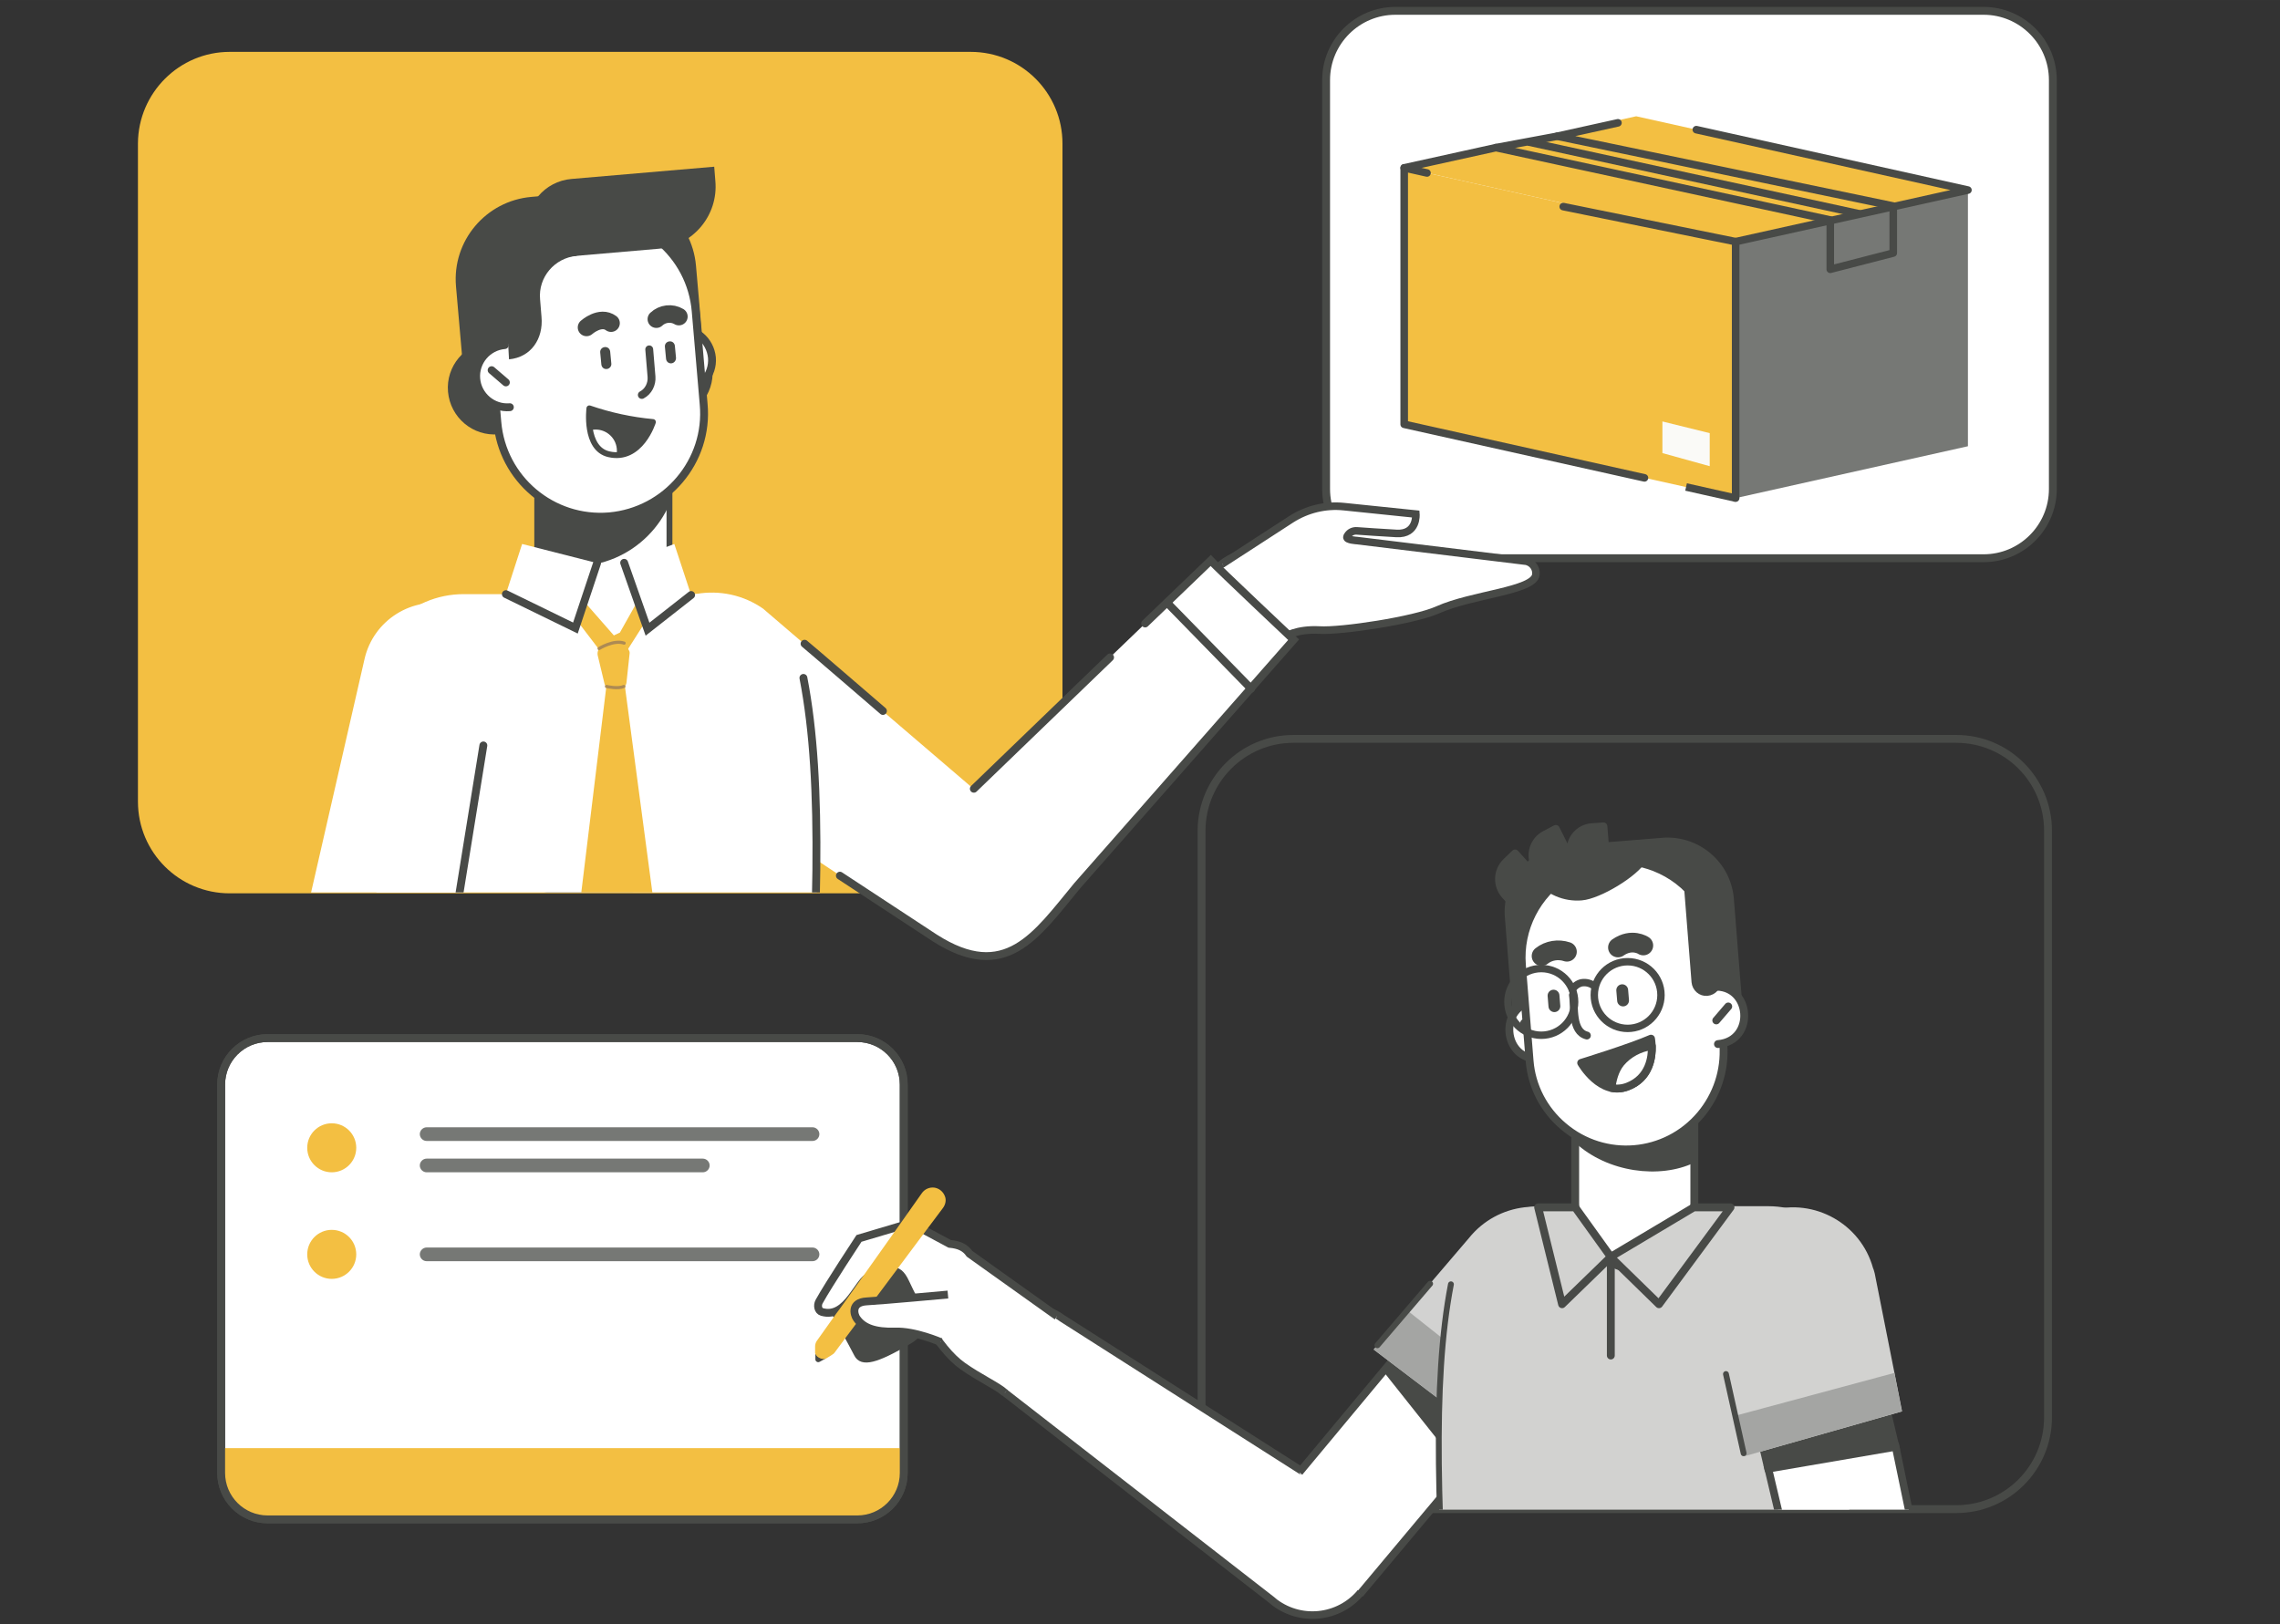 <?xml version="1.0" encoding="utf-8"?>
<svg xmlns="http://www.w3.org/2000/svg" xmlns:xlink="http://www.w3.org/1999/xlink" version="1.1" id="Ebene_1" x="0px" y="0px" viewBox="0 0 800 570" style="enable-background:new 0 0 800 570;" xml:space="preserve" width="65535" height="46694">
<rect x="0" y="0" width="800" height="570" fill="#333333" stroke="none"/>
<style type="text/css">
	.st0{fill:#F3BF42;}
	.st1{fill:#FFFFFF;stroke:#484A47;stroke-width:2.76;stroke-miterlimit:10;}
	.st2{fill:none;stroke:#484A47;stroke-width:2.76;stroke-miterlimit:10;}
	.st3{fill:#767875;}
	.st4{fill:#FAFAF7;}
	.st5{fill:none;stroke:#484A47;stroke-width:2.658;stroke-linecap:round;stroke-linejoin:round;}
	.st6{fill:none;stroke:#484A47;stroke-width:2.658;stroke-miterlimit:10;}
	.st7{clip-path:url(#SVGID_00000098900894776563880910000011575815196677821103_);}
	.st8{fill:#484A47;}
	.st9{fill:#FFFFFF;stroke:#484A47;stroke-width:2.658;stroke-miterlimit:10;}
	.st10{fill:#484A47;stroke:#484A47;stroke-width:2.76;stroke-miterlimit:10;}
	.st11{fill:#D2D2D1;}
	.st12{fill:#A4A5A3;}
	.st13{fill:none;stroke:#484A47;stroke-width:2.053;stroke-linecap:round;stroke-miterlimit:10;}
	.st14{clip-path:url(#SVGID_00000105405032224679447770000001117218567153944964_);}
	.st15{fill:none;stroke:#FFFFFF;stroke-width:1.027;stroke-linecap:round;stroke-miterlimit:10;}
	.st16{fill:#D2D2D0;}
	.st17{fill:#D2D2D0;stroke:#484A47;stroke-width:2.76;stroke-linecap:round;stroke-linejoin:round;}
	.st18{fill:none;stroke:#484A47;stroke-width:2.76;stroke-linecap:round;stroke-linejoin:round;}
	.st19{fill:#FFFFFF;stroke:#484A47;stroke-width:2.76;stroke-linecap:round;stroke-miterlimit:10;}
	.st20{fill:none;stroke:#484A47;stroke-width:2.76;stroke-linecap:round;stroke-miterlimit:10;}
	.st21{fill:#484A47;stroke:#484A47;stroke-width:2.76;stroke-linecap:round;stroke-linejoin:round;}
	.st22{fill:none;stroke:#484A47;stroke-width:6.913;stroke-linecap:round;stroke-miterlimit:10;}
	.st23{fill:none;stroke:#484A47;stroke-width:4.152;stroke-linecap:round;stroke-miterlimit:10;}
	.st24{fill:#FFFFFF;stroke:#484A47;stroke-width:2.76;stroke-linecap:round;stroke-linejoin:round;}
	.st25{fill:none;stroke:#484A47;stroke-width:2.601;stroke-linecap:round;stroke-miterlimit:10;}
	.st26{fill:#FFFFFF;}
	.st27{clip-path:url(#SVGID_00000135650524155186253340000005169484105326495675_);}
	.st28{clip-path:url(#SVGID_00000142171811010705424110000012895716009606645181_);}
	.st29{fill:#FFFFFF;stroke:#484A47;stroke-width:2.053;stroke-miterlimit:10;}
	.st30{clip-path:url(#SVGID_00000088822265235108100900000013699133261063242886_);}
	.st31{clip-path:url(#SVGID_00000001636136021143963170000008195651053321557643_);}
	.st32{fill:#484A47;stroke:#484A47;stroke-width:2.053;stroke-linecap:round;stroke-linejoin:round;}
	.st33{fill:#FFFFFF;stroke:#484A47;stroke-width:1.882;stroke-miterlimit:10;}
	.st34{fill:none;stroke:#484A47;stroke-width:2.053;stroke-linecap:round;stroke-linejoin:round;}
	.st35{fill:none;stroke:#484A47;stroke-width:6.16;stroke-linecap:round;stroke-miterlimit:10;}
	.st36{fill:none;stroke:#FFFFFF;stroke-width:1.095;stroke-linecap:round;stroke-miterlimit:10;}
	.st37{fill:none;stroke:#AD8A53;stroke-width:1.095;stroke-linecap:round;stroke-miterlimit:10;}
</style>
<g id="Layer_2">
	<g id="_1Briefing">
		<path class="st0" d="M80.6,18.2h260c17.8,0,32.2,14.4,32.2,32.2v230.9c0,17.8-14.4,32.2-32.2,32.2h-260    c-17.8,0-32.2-14.4-32.2-32.2V50.3C48.5,32.6,62.9,18.2,80.6,18.2z"/>
		<path class="st1" d="M93.9,364.3h206.9c9,0,16.3,7.3,16.3,16.3v136.3c0,9-7.3,16.3-16.3,16.3H93.9c-9,0-16.3-7.3-16.3-16.3V380.6    C77.6,371.6,84.9,364.3,93.9,364.3z"/>
		<path class="st0" d="M77.6,508.2h239.5l0,0v10.1c0,8.2-6.6,14.8-14.8,14.8l0,0H92.5c-8.2,0-14.8-6.6-14.8-14.8l0,0L77.6,508.2    L77.6,508.2z"/>
		<path class="st2" d="M93.9,364.3h206.9c9,0,16.3,7.3,16.3,16.3v136.3c0,9-7.3,16.3-16.3,16.3H93.9c-9,0-16.3-7.3-16.3-16.3V380.6    C77.6,371.6,84.9,364.3,93.9,364.3z"/>
		<circle class="st0" cx="116.4" cy="402.8" r="8.6"/>
		<circle class="st0" cx="116.4" cy="440.2" r="8.6"/>
		<path class="st3" d="M149.7,395.6h135.4c1.3,0,2.4,1.1,2.4,2.4v0c0,1.3-1.1,2.4-2.4,2.4H149.7c-1.3,0-2.4-1.1-2.4-2.4v0    C147.3,396.7,148.4,395.6,149.7,395.6z"/>
		<path class="st3" d="M149.7,437.8h135.4c1.3,0,2.4,1.1,2.4,2.4v0c0,1.3-1.1,2.4-2.4,2.4H149.7c-1.3,0-2.4-1.1-2.4-2.4v0    C147.3,438.9,148.4,437.8,149.7,437.8z"/>
		<path class="st3" d="M149.7,406.6h96.9c1.3,0,2.4,1.1,2.4,2.4v0c0,1.3-1.1,2.4-2.4,2.4h-96.9c-1.3,0-2.4-1.1-2.4-2.4v0    C147.3,407.7,148.4,406.6,149.7,406.6z"/>
		<path class="st2" d="M453.8,259.3h232.6c17.8,0,32.2,14.4,32.2,32.2v205.9c0,17.8-14.4,32.2-32.2,32.2H453.8    c-17.8,0-32.2-14.4-32.2-32.2V291.4C421.7,273.7,436.1,259.3,453.8,259.3z"/>
		<path class="st1" d="M489.6,3.8h206.4c13.4,0,24.3,10.9,24.3,24.3v143.5c0,13.4-10.9,24.3-24.3,24.3H489.6    c-13.4,0-24.3-10.9-24.3-24.3V28.1C465.3,14.7,476.2,3.8,489.6,3.8z"/>
		<polygon class="st0" points="609,174.8 492.7,148.9 492.7,58.9 609,84.8   "/>
		<polygon class="st3" points="690.5,156.6 609,174.8 609,84.8 690.5,66.7   "/>
		<polygon class="st0" points="609.1,84.8 492.7,58.9 574.1,40.8 690.5,66.7   "/>
		<polygon class="st4" points="599.9,152 599.9,163.6 583.3,159 583.3,147.9   "/>
		<polyline class="st5" points="577,167.7 492.7,148.9 492.7,58.9 500.7,60.7   "/>
		<polyline class="st5" points="609,174.8 609,84.8 548.5,72.5   "/>
		<line class="st6" x1="591.6" y1="170.9" x2="609" y2="174.8"/>
		<line class="st6" x1="652.7" y1="75.1" x2="536.2" y2="49.8"/>
		<polyline class="st5" points="609,84.8 690.5,66.7 595.2,45.5   "/>
		<polyline class="st5" points="567.7,43.1 546.4,47.8 664.3,72.3 664.3,88.8 642.2,94.5 642.2,80.1 642.2,77.2 524.9,51.8     492.7,58.9   "/>
		<line class="st5" x1="524.9" y1="51.8" x2="546.4" y2="47.8"/>
		<g>
			<defs>
				<polygon id="SVGID_1_" points="645.4,151.2 44.3,293.3 301.4,677.4 499.4,579.8 501.7,536.8 503.1,534.6 504.3,529.8       676.8,529.8     "/>
			</defs>
			<clipPath id="SVGID_00000133487985492981817790000005488750006672703655_">
				<use xlink:href="#SVGID_1_" style="overflow:visible;"/>
			</clipPath>
			<g style="clip-path:url(#SVGID_00000133487985492981817790000005488750006672703655_);">
				<g id="Arm_R">
					<circle class="st8" cx="460.7" cy="544.8" r="4.8"/>
					<circle class="st8" cx="361.7" cy="475.7" r="4.8"/>
					<circle class="st8" cx="535.3" cy="455.6" r="4.8"/>
					<path class="st9" d="M447.3,562.4c9.8,7.3,23.6,5.3,30.9-4.5c7.2-9.6,5.3-23.3-4.2-30.7c-0.5-0.3-0.9-0.7-1.4-0.9l-99.8-63.6       l0,0c-7.2-5.5-17.6-4.1-23.1,3.2c-5.5,7.2-4.1,17.6,3.2,23.1l0,0l93.2,72.4C446.4,561.7,446.9,562,447.3,562.4z"/>
					<path class="st9" d="M477.2,559.4l74.7-89.2c8.4-8.8,8.1-22.8-0.8-31.2c-8.8-8.4-22.8-8.1-31.2,0.8c-0.4,0.4-0.8,0.9-1.1,1.3       l-62.9,75.6"/>
					<path class="st8" d="M558.5,463.9l-45.3,52.4l-27.8-35l36.2-47.6c7.8-10.7,22.7-13,33.4-5.2c10.7,7.8,13,22.7,5.2,33.4       c-0.2,0.2-0.4,0.5-0.5,0.7C559.3,463,558.9,463.5,558.5,463.9z"/>
					<path class="st10" d="M291.5,457.6c0,0,8,14.5,9.5,17.5c1.5,3,5.9,2.3,17.9-4.8c11.9-7.1-4.7-19.2-4.7-19.2L291.5,457.6z"/>
					<path class="st10" d="M293.5,451.8c0,0,8,14.5,9.5,17.5c1.5,3,5.9,2.3,17.9-4.8c11.9-7.1-4.7-19.2-4.7-19.2L293.5,451.8z"/>
					<path class="st1" d="M370.9,461.9l-30.7-21.9c-1.6-2.3-3.8-3.2-7-3.5l-11-5.9c-1.8-1-4-1.1-6-0.4l-14.8,4.4       c0,0-10.7,16.2-14,22.2c-0.7,1.3-0.4,3.2,1,3.6c8.9,2.6,12.9-11.6,16.8-12.4c6.8-1.4,9.5-4.4,12.5,2.1c3.3,7,11.1,23,20.1,29.3       c5.6,4,12.5,7.2,14.8,9.4"/>
					<path class="st8" d="M289.6,476.8l-2,1.1c-0.5,0.3-1.1,0.1-1.4-0.4c-0.1-0.2-0.1-0.3-0.1-0.5v-2.3c0.5,1.3,1.8,2.2,3.3,2       L289.6,476.8z"/>
					<path class="st0" d="M330.8,424l-6,8l-10.3,13.8l-0.3,0.4l-4.7,6.3l-3,4l-5.2,6.9l-0.8,1l-3,4l-4.6,6.2       c-0.2,0.3-0.5,0.6-0.9,0.8l-0.6,0.4l-1.8,1.1h-0.3c-1.4,0.1-2.8-0.7-3.3-2v-2.2v-0.2c0-0.6,0.2-1.3,0.5-1.8l6.9-9.7l0.9-1.2       l2.1-2.9l0.5-0.7l4.7-6.6l13.4-18.9l8.4-11.9c1-1.5,2.8-2.3,4.6-2c1.6,0.3,2.9,1.4,3.5,2.9C332.1,421,331.8,422.7,330.8,424z"/>
					<path class="st1" d="M332.6,454.3c0,0-22.9,2.1-28.5,2.4c-5.6,0.3-4.5,4.6-3.5,6c2.3,3.3,6.4,4.8,13.4,4.6       c7-0.3,16.1,3.7,16.1,3.7"/>
					<path class="st11" d="M560.6,471.6l-32.9,36.7L482,473.6l33.4-39.1c10.1-12.6,28.4-14.7,41.1-4.7c12.3,9.8,14.7,27.5,5.4,40.2       C561.5,470.5,561,471.1,560.6,471.6z"/>
					<polygon class="st12" points="539,495.7 527.7,508.3 482,473.6 493.8,459.9      "/>
					<line class="st13" x1="501.8" y1="450.5" x2="483.3" y2="472.1"/>
				</g>
				<path class="st12" d="M530.2,1047.4c0,0-9.9,6.3-35.8,11.6c-25.8,5.4-25.3,30.5-25.3,30.5l79.5-0.4l4.2-9l5.2-0.4l3,9.4l15-0.1      c0,0,1.1-7.3-0.1-29.7C574.7,1042.8,557.8,1019.3,530.2,1047.4z"/>
				<g>
					<defs>
						<path id="SVGID_00000003103654869235064440000000096735426873811344_" d="M585.5,637.4L555.3,829        c-2.7,16.8-18.5,28.3-35.4,25.6c-16-2.6-27.3-17-25.9-33.2l15.8-193.3c1.8-21,20.2-36.6,41.2-34.8c21,1.8,36.6,20.2,34.8,41.2        l0,0C585.8,635.5,585.7,636.5,585.5,637.4z"/>
					</defs>
					<clipPath id="SVGID_00000024721835879698314400000016059642799789253308_">
						<use xlink:href="#SVGID_00000003103654869235064440000000096735426873811344_" style="overflow:visible;"/>
					</clipPath>
					<g style="clip-path:url(#SVGID_00000024721835879698314400000016059642799789253308_);">
						<path class="st8" d="M585.5,637.4L555.3,829c-2.7,16.8-18.5,28.3-35.4,25.6c-16-2.6-27.3-17-25.9-33.2l15.8-193.3        c1.8-21,20.2-36.6,41.2-34.8c21,1.8,36.6,20.2,34.8,41.2l0,0C585.8,635.5,585.7,636.5,585.5,637.4z"/>
						<polyline points="612.9,660 569.5,739.4 545.9,660       "/>
					</g>
				</g>
				<path class="st8" d="M524.3,1045.2l-30.2-216.5c-2.5-16.9,9.1-32.6,25.9-35.1c16.9-2.5,32.6,9.1,35.1,25.9l0,0      c0.1,0.7,0.2,1.4,0.2,2l16.7,218.1C573.3,1052.8,526.2,1057.6,524.3,1045.2z"/>
				<path class="st12" d="M625.9,1048.7c0,0-10,6.2-35.8,11.5s-25.5,30.4-25.5,30.4H644l4.2-9l5.2-0.4l3,9.4h15c0,0,1.1-7.3,0-29.7      C670.5,1044.3,653.7,1020.7,625.9,1048.7z"/>
				<path class="st8" d="M648.6,630.6l3.7,193.9c0.1,17.1-13.6,31-30.6,31.1c-15.9,0.1-29.2-11.8-31-27.5l-18.2-193      c-2-21,13.3-39.6,34.3-41.6s39.6,13.3,41.6,34.3l0,0C648.5,628.7,648.6,629.7,648.6,630.6z"/>
				<path class="st8" d="M620.1,1046.4l-29.3-216.6c-2.6-16.9,9-32.6,25.9-35.2c16.9-2.6,32.6,9,35.2,25.9c0,0.1,0,0.2,0,0.3      c0.1,0.7,0.2,1.4,0.2,2l15.9,218.1C669,1054.3,622,1058.9,620.1,1046.4z"/>
				<g id="Torso">
					<path class="st8" d="M509.1,587.8h140.5l0,0v35.5c0,20.3-16.5,36.8-36.8,36.8h-67c-20.3,0-36.8-16.5-36.8-36.8V587.8       L509.1,587.8z"/>
					
						<ellipse transform="matrix(0.707 -0.707 0.707 0.707 -247.297 582.406)" class="st8" cx="579.4" cy="589.7" rx="70.3" ry="70.3"/>
					<line class="st15" x1="599.1" y1="614.5" x2="622.9" y2="634"/>
					<line class="st15" x1="528.2" y1="614.7" x2="513.2" y2="633.1"/>
					<rect x="509.1" y="572" width="140.5" height="35.5"/>
					<path class="st16" d="M649.6,601.5H509.1c0,0-10.3-117.7,0-150.8l1.5-5c4.2-13.3,16.5-22.4,30.5-22.4h7.6l21.9-5.1l29.7,5.1       h20.2c17.6,0,31.9,14.3,31.9,32c0,1,0,2-0.1,3l-3.4,66.9c-0.1,1.8-0.1,3.6,0,5.3L649.6,601.5z"/>
					<path class="st13" d="M509.1,601.5c-4.6-67.8-6.7-116.2,0-150.8"/>
				</g>
				<g id="Body">
					<path class="st1" d="M552.7,370.9v51c0,11.9,9.4,23.3,20.9,23.3s20.9-11.5,20.9-23.3v-51c0.3-11.5-8.9-21.1-20.4-21.4       c-11.5-0.3-21.1,8.9-21.4,20.4C552.6,370.2,552.6,370.5,552.7,370.9z"/>
					<path class="st8" d="M552.7,377.8V401c11.4,10.5,29.7,12.8,41.8,7v-31.4L552.7,377.8z"/>
					<polygon class="st17" points="552.7,423.7 565.2,441.1 548.1,457.7 539.7,423.7      "/>
					<polygon class="st17" points="594.3,423.7 565.1,441.1 582.1,457.7 607.2,423.7      "/>
					<line class="st18" x1="565.2" y1="442.5" x2="565.2" y2="475.7"/>
					<path class="st10" d="M610,353.4l-77.6,6.2l0,0l-3-37.8c-1-12.1,8-22.7,20.1-23.7c0,0,0,0,0,0l33.8-2.7       c12.1-1,22.7,8,23.7,20.1c0,0,0,0,0,0L610,353.4L610,353.4L610,353.4z"/>
					<path class="st19" d="M538.8,351.4c-13.3,1.1-11.7,21.1,1.6,20.1"/>
					<line class="st20" x1="539.8" y1="363.2" x2="534.8" y2="359"/>
					<path class="st1" d="M534,338.6l2.7,33.7c0.7,8.9,5,17.2,11.9,23c14.4,12.2,35.9,10.4,48.1-4.1c5.7-6.8,8.6-15.5,8-24.4       l-2.7-33.7c-1.1-12.9-9.4-24-21.4-28.7c-4.9-1.9-10.1-2.7-15.3-2.3c-5.4,0.4-10.6,2.1-15.2,5C539.2,313.8,533,326,534,338.6z"/>
					<path class="st19" d="M601.2,346.3c13.3-1,14.9,19,1.6,20.1"/>
					<line class="st20" x1="602.2" y1="358.1" x2="606.4" y2="353.2"/>
					<path class="st20" d="M551.9,349.2c0.7,4.1-0.6,12.8,4.9,14.2"/>
					<path class="st21" d="M579.3,364.5c-7.3,3.2-24.5,8.5-24.5,8.5s6.8,12,16.3,8.3C581.9,377.2,579.3,364.5,579.3,364.5z"/>
					<path class="st22" d="M540.9,335.5c2.5-2,5.9-2.5,8.9-1.5"/>
					<path class="st22" d="M576.6,331.8c0,0-4-2.7-8.9,0.7"/>
					<line class="st23" x1="569.2" y1="347.5" x2="569.5" y2="351.1"/>
					<line class="st23" x1="545.1" y1="349.4" x2="545.4" y2="353.1"/>
					<path class="st24" d="M579.6,367.1c0.1,3.9-0.8,11.2-8.5,14.2c-1.8,0.7-3.8,0.9-5.7,0.5c0.4-2.7,1.1-6.1,3.3-8.8       C571.4,369.8,575.3,367.7,579.6,367.1z"/>
					<path class="st10" d="M539.6,308.1c3.7,4.5,9.4,7,15.3,6.5c6.1-0.5,18.8-8.2,21.6-13.2c-4.6-1.9-17,1.4-22.2,1.8       C549,303.6,544,305.2,539.6,308.1z"/>
					<path class="st21" d="M563.7,303.4l-12.2,1l0,0l-0.4-5.4c-0.4-4.5,3-8.4,7.4-8.7l4.1-0.3l0,0L563.7,303.4L563.7,303.4z"/>
					<path class="st21" d="M541,308.6l10.9-5.7l-6-12l-3.8,2c-4,2.1-5.5,7-3.5,11L541,308.6z"/>
					<path class="st21" d="M531.5,317.9l9-8.5l-8.9-9.9l-3.1,3c-3.2,3.1-3.4,8.2-0.4,11.6L531.5,317.9z"/>
					<path class="st10" d="M592.3,311.6l3.8-0.3c2.1-0.2,3.9,1.4,4.1,3.5l0,0l2.3,29.2c0.2,2.1-1.4,3.9-3.5,4.1l0,0l0,0       c-2.1,0.2-3.9-1.4-4.1-3.5l0,0L592.3,311.6L592.3,311.6z"/>
					<circle class="st25" cx="571.1" cy="349.2" r="11.7"/>
					<circle class="st25" cx="540.8" cy="351.6" r="11.7"/>
					<path class="st25" d="M551.7,347.2c0.7-1.1,1.9-2,3.2-2.3c1.7-0.3,3.4,0.2,4.7,1.3"/>
				</g>
				<g id="Arm_L">
					<path class="st8" d="M651.6,445.1l15.1,63.6l-47.4,7.9l-14.1-60.1C597,425,644.3,413.4,651.6,445.1z"/>
					<path class="st16" d="M657.8,446.9l9.6,48.4L612.2,511L601,460.8c-4.4-15.5,4.7-31.7,20.2-36c15.5-4.4,31.7,4.7,36,20.2       C657.5,445.6,657.6,446.3,657.8,446.9z"/>
					<polygon class="st12" points="664.7,481.8 667.3,495.3 612.2,511 609,496.8      "/>
					<line class="st13" x1="605.6" y1="482.2" x2="611.8" y2="510"/>
					<polygon class="st26" points="620.5,515.4 665.2,507.8 679.7,577.9 636.5,582.9      "/>
					<path class="st8" d="M664.1,509.3l14,67.5l-40.6,4.7l-15.4-65L664.1,509.3 M666.2,506.2l-47.4,8.1l16.6,70l45.8-5.3       L666.2,506.2L666.2,506.2z"/>
				</g>
			</g>
		</g>
		<g>
			<defs>
				<polygon id="SVGID_00000031174805636783589630000017345596664801443207_" points="132.5,-65.3 733.6,76.8 481.3,514.6       299,313.2 45.5,313.2     "/>
			</defs>
			<clipPath id="SVGID_00000006696750771400517020000015456497573725184897_">
				<use xlink:href="#SVGID_00000031174805636783589630000017345596664801443207_" style="overflow:visible;"/>
			</clipPath>
			<g style="clip-path:url(#SVGID_00000006696750771400517020000015456497573725184897_);">
				<g id="Arm_R-2">
					<circle class="st8" cx="344.8" cy="309.5" r="4.9"/>
					<circle class="st8" cx="440.5" cy="210.4" r="4.9"/>
					<circle class="st8" cx="249.8" cy="239.4" r="4.9"/>
					<path class="st9" d="M361,325c-8.2,9.2-22.4,10-31.6,1.7c-9.2-8.2-10-22.4-1.7-31.6c0.3-0.4,0.7-0.7,1-1.1       c0.4-0.4,0.8-0.8,1.2-1.1l97.4-93.7l0,0c6.5-6.6,17.1-6.7,23.6-0.2c6.4,6.3,6.7,16.7,0.5,23.3l0,0l-89.3,101.4       C361.7,324.1,361.4,324.6,361,325z"/>
					<path class="st9" d="M449.3,224.6c1.3-1.5,6-3.9,13.6-3.5c7.6,0.5,33.4-3.4,41.6-7.1c12-5.4,33.6-6.6,34.4-12.3       c0.3-2.3-1.3-4.4-3.6-4.8c-0.1,0-0.1,0-0.2,0l-59-7.2c0,0-3.7-0.2-3.5-1.2c0-0.2,0.1-0.4,0.2-0.5c0.7-1.2,2-1.8,3.3-1.7       c2.7,0.2,8.5,0.6,13.9,0.9c7.4,0.4,6.8-6.8,6.8-6.8l-25.2-2.6c-6.5-0.7-13,0.9-18.5,4.4c0,0-24,15.6-24.2,15.7"/>
					<path class="st26" d="M453.9,224.6L364.7,326c-0.3,0.4-0.8,0.9-1.2,1.4c-9.6,10.5-26,11.2-36.5,1.6c-10.5-9.6-11.2-26-1.6-36.5       c0.2-0.3,0.5-0.5,0.7-0.8c0.5-0.5,0.9-0.9,1.4-1.4l97.2-93.5"/>
					<path class="st9" d="M332,327.8l-95-70.1c-10.1-7.1-12.6-21.1-5.5-31.2c7.1-10.1,21.1-12.6,31.2-5.5l0,0l83.4,62"/>
					<path class="st26" d="M332.5,332.4l-100.9-67.2c-14.2-10-17.6-29.7-7.6-43.9c10-14.2,29.7-17.6,43.9-7.6l0.1,0.1l0.1,0.1       l84.2,72.1"/>
					<line class="st20" x1="410" y1="212" x2="439" y2="241.7"/>
					<line class="st20" x1="389.5" y1="230.7" x2="341.7" y2="276.8"/>
					<path class="st20" d="M401.8,218.8l23-22.1c2.6,2.8,29.1,27.8,29.1,27.8L378,310.8c-14.5,17.5-25.1,34.3-50.1,18.3l-33.2-21.8"/>
					<path class="st20" d="M282.3,225.9c0.7,0.5,27.5,23.6,27.5,23.6"/>
				</g>
				<path class="st12" d="M259.3,876.4c0,0,10.7,6.7,38.3,12.4s27.1,32.6,27.1,32.6l-85-0.4l-4.4-9.7l-5.5-0.4l-3.3,10l-16-0.1      c0,0-1.3-7.8,0.1-31.7C211.7,871.6,229.7,846.4,259.3,876.4z"/>
				<g>
					<defs>
						<path id="SVGID_00000016796713254097284560000006633517615485388451_" d="M200.1,437.7l32.3,205c3.3,18,20.5,29.9,38.5,26.6        c16.5-3,28.2-17.9,27.1-34.7L281,427.8c-1.9-22.5-21.6-39.1-44.1-37.2c-22.5,1.9-39.1,21.6-37.2,44.1        C199.8,435.6,199.9,436.7,200.1,437.7z"/>
					</defs>
					<clipPath id="SVGID_00000041259350152149255040000008593114356562264253_">
						<use xlink:href="#SVGID_00000016796713254097284560000006633517615485388451_" style="overflow:visible;"/>
					</clipPath>
					<g style="clip-path:url(#SVGID_00000041259350152149255040000008593114356562264253_);">
						<path class="st8" d="M200.1,437.7l32.3,205c3.3,18,20.5,29.9,38.5,26.6c16.5-3,28.2-17.9,27.1-34.7L281,427.8        c-1.9-22.5-21.6-39.1-44.1-37.2c-22.5,1.9-39.1,21.6-37.2,44.1C199.8,435.6,199.9,436.7,200.1,437.7z"/>
						<polyline points="170.8,461.9 217.3,546.8 242.5,461.9       "/>
					</g>
				</g>
				<path class="st8" d="M265.6,874.1l32.4-231.7c1.9-18.2-11.2-34.5-29.4-36.4c-17.1-1.8-32.7,9.7-36,26.6      c-0.1,0.7-0.2,1.5-0.3,2.2l-18,233.4C213.2,882.3,263.5,887.4,265.6,874.1z"/>
				<path class="st12" d="M156.8,877.8c0,0,10.7,6.7,38.4,12.3s27.3,32.5,27.3,32.5h-85l-4.5-9.6l-5.5-0.4l-3.2,10h-16      c0,0-1.3-7.8,0-31.7C109.1,873.1,127.1,847.9,156.8,877.8z"/>
				<path class="st8" d="M132.6,430.5L128.7,638c0,18.3,14.7,33.1,33,33.1c16.8,0,31-12.6,32.9-29.3L214,435.2      c1.9-22.5-14.7-42.2-37.2-44.2c-22.1-1.9-41.7,14.2-44.1,36.3C132.7,428.3,132.6,429.4,132.6,430.5z"/>
				<path class="st8" d="M163,875.4l31.4-231.8c3.5-17.9-8.3-35.3-26.2-38.7s-35.3,8.3-38.7,26.2c-0.2,1-0.3,2-0.4,3      c-0.1,0.7-0.2,1.5-0.3,2.2l-17,233.4C110.7,883.9,161.1,888.7,163,875.4z"/>
				<g id="Kopf">
					<path class="st8" d="M247.5,131l-84.2,7.3l0,0l-3.3-37.8c-1.4-16,10.5-30,26.4-31.4l26.4-2.3c16-1.4,30,10.5,31.4,26.4       L247.5,131L247.5,131L247.5,131z"/>
					<path class="st8" d="M235.1,147.2l-60.2,5.2c-9,0.8-16.9-5.9-17.7-14.9l0,0c-0.8-9,5.9-16.9,14.9-17.7l60.2-5.2       c9-0.8,16.9,5.9,17.7,14.9l0,0C250.7,138.5,244,146.4,235.1,147.2z"/>
					<path class="st29" d="M211.7,235.7L211.7,235.7c-12.8,0-23.2-10.4-23.2-23.2v-55.2c0-12.8,10.4-23.2,23.2-23.2l0,0       c12.8,0,23.2,10.4,23.2,23.2v55.2C235,225.3,224.6,235.7,211.7,235.7z"/>
					<g>
						<defs>
							<path id="SVGID_00000065771940751182052870000008176846483814956163_" d="M211.7,247.3L211.7,247.3         c-12.8,0-23.2-10.4-23.2-23.2v-55.2c0-12.8,10.4-23.2,23.2-23.2l0,0c12.8,0,23.2,10.4,23.2,23.2V224         C235,236.9,224.6,247.3,211.7,247.3z"/>
						</defs>
						<clipPath id="SVGID_00000014607852935900436650000016671531692098931333_">
							<use xlink:href="#SVGID_00000065771940751182052870000008176846483814956163_" style="overflow:visible;"/>
						</clipPath>
						<g style="clip-path:url(#SVGID_00000014607852935900436650000016671531692098931333_);">
							<path class="st8" d="M201.6,198.7L201.6,198.7c-20.1,0-36.4-16.3-36.4-36.4v-32.8c0-20.1,16.3-36.4,36.4-36.4l0,0         c20.1,0,36.4,16.3,36.4,36.4v32.8C237.9,182.4,221.7,198.7,201.6,198.7z"/>
						</g>
					</g>
					<path class="st1" d="M237.9,115.5l1.9,21.8c6-0.5,10.5-5.8,10-11.8c0,0,0,0,0,0l0,0C249.2,119.4,243.9,114.9,237.9,115.5       C237.9,115.5,237.9,115.5,237.9,115.5z"/>
					<path class="st1" d="M213.8,181.2L213.8,181.2c-20,1.7-37.6-13.1-39.3-33.1l-2.8-32.7c-1.7-20,13.1-37.6,33.1-39.3l0,0       c20-1.7,37.6,13.1,39.3,33.1l2.8,32.7C248.7,161.8,233.8,179.4,213.8,181.2z"/>
					<path class="st24" d="M177.1,121.1c-6,0.5-10.5,5.8-10,11.8c0,0,0,0,0,0l0,0c0.5,6,5.8,10.5,11.8,10c0,0,0,0,0,0"/>
					<line class="st18" x1="177.5" y1="134.2" x2="172.5" y2="129.9"/>
					<path class="st20" d="M227.8,122.6l0.8,9.6c0.2,2.6-1.1,5.2-3.4,6.4l0,0"/>
					<g>
						<defs>
							<path id="SVGID_00000173840319024458104680000018321934791509736892_" d="M229,148.4c-7.6-0.7-15-2.3-22.3-4.8         c0,0-1.6,13.8,7,15.9C224.8,162,229,148.4,229,148.4z"/>
						</defs>
						<clipPath id="SVGID_00000157990832189123108410000001791061621850087866_">
							<use xlink:href="#SVGID_00000173840319024458104680000018321934791509736892_" style="overflow:visible;"/>
						</clipPath>
						<g style="clip-path:url(#SVGID_00000157990832189123108410000001791061621850087866_);">
							<path class="st32" d="M228.7,148.9c-7.6-0.7-15-2.3-22.3-4.8c0,0-1.3,13.3,7.2,15.3C224.8,162,228.7,148.9,228.7,148.9z"/>
							<circle class="st33" cx="209" cy="158.2" r="8.4"/>
						</g>
					</g>
					<path class="st34" d="M229.1,148.1c-7.6-0.7-15-2.3-22.3-4.8c0,0-1.8,14.1,6.8,16.1C224.8,162,229.1,148.1,229.1,148.1z"/>
					<path class="st8" d="M235.6,127.5L235.6,127.5c-1,0.1-1.8-0.6-1.9-1.6l-0.4-4.2c-0.1-1,0.6-1.8,1.6-1.9l0,0       c1-0.1,1.8,0.6,1.9,1.6l0.4,4.2C237.2,126.6,236.5,127.4,235.6,127.5z"/>
					<path class="st8" d="M212.9,129.5L212.9,129.5c-1,0.1-1.8-0.6-1.9-1.6l-0.4-4.2c-0.1-1,0.6-1.8,1.6-1.9h0       c1-0.1,1.8,0.6,1.9,1.6l0.4,4.2C214.6,128.5,213.9,129.4,212.9,129.5z"/>
					<path class="st35" d="M238.2,111.1c-2.5-1.5-5.8-1.1-7.9,0.9"/>
					<path class="st35" d="M205.8,114.9c0,0,4.8-4.3,8.6-1.5"/>
					<path class="st8" d="M231,87.3l-45.2,3.9l0,0l-0.9-9.9c-0.8-9.4,6.2-17.7,15.6-18.5l50.1-4.3l0,0l0.4,5       C252.1,75.6,243.1,86.3,231,87.3C231,87.3,231,87.3,231,87.3z"/>
					<path class="st8" d="M202.3,89.8L202.3,89.8c-7.7,0.7-13.5,7.5-12.8,15.2c0,0,0,0,0,0l0.5,6.2c0.7,7.7-3.7,14.2-11.4,14.9l0,0       l-0.3-5.4l-9.3,1l7.6-32.5l15.5-15l19.5-1.7"/>
				</g>
				<g id="Torso-2">
					<path class="st8" d="M242.5,461.9h-71.7c-21.7,0-39.3-17.6-39.3-39.3l0,0v-38l0,0h150.4l0,0v38       C281.9,444.3,264.3,461.9,242.5,461.9L242.5,461.9z"/>
					<circle class="st8" cx="206.7" cy="386.7" r="75.2"/>
					<line class="st36" x1="185.5" y1="413.2" x2="160.1" y2="434"/>
					<line class="st36" x1="261.4" y1="413.4" x2="277.5" y2="433.1"/>
					<rect x="131.5" y="367.7" width="150.4" height="38"/>
					<path class="st26" d="M131.5,399.3h150.4c0,0,11-125.9,0-161.4l-1.6-5.3c-4.4-14.3-17.7-24-32.6-24.1h-85       c-18.9,0-34.2,15.4-34.2,34.3c0,1,0,2.1,0.1,3.1l3.7,71.6c0.2,1.9,0.2,3.8,0,5.7L131.5,399.3z"/>
					<path class="st20" d="M281.9,399.3c4.9-72.5,7.2-124.3,0-161.4"/>
					<polygon class="st0" points="202.7,218.1 211.7,229.9 219,229.9 228.1,215.6 224.7,209.2 217.5,222 215.4,223 202.7,208.5             "/>
					<polyline class="st26" points="209.5,197.6 201.9,220.4 177.5,208.5 183.2,190.9      "/>
					<polyline class="st20" points="209.5,197.6 201.9,220.4 177.5,208.5      "/>
					<polygon class="st26" points="219,197.5 227.2,220.8 242.5,208.8 236.6,190.9      "/>
					<polyline class="st20" points="219,197.5 227.2,220.8 242.5,208.8      "/>
				</g>
				<g id="Arm_L-2">
					
						<ellipse transform="matrix(3.530177e-02 -0.999 0.999 3.530177e-02 -267.858 482.811)" class="st8" cx="116.2" cy="380.1" rx="5.2" ry="5.2"/>
					<circle class="st8" cx="92.1" cy="523.8" r="5.2"/>
					<circle class="st8" cx="148.7" cy="238.2" r="5.2"/>
					<path class="st9" d="M92.9,374.8c2.9-12.8,15.7-20.9,28.5-17.9c12.8,2.9,20.9,15.7,17.9,28.5c-0.1,0.6-0.3,1.1-0.5,1.7L101,526       l0,0c-2.2,9.6-11.8,15.6-21.3,13.4c-9.6-2.2-15.6-11.8-13.4-21.3l0,0l26.2-141.4C92.7,376,92.8,375.4,92.9,374.8z"/>
					<path class="st9" d="M66.1,525c0.3,5.3-1,10.5-3.6,15.1c-4.1,7-12.9,33.3-13.3,42.9c-0.6,14-9.9,35.1-4.9,38.6       c2,1.4,4.8,0.9,6.2-1.1c0,0,0.1-0.1,0.1-0.2L86,567.9c0,0,2-3.4,2.9-2.8c0.2,0.1,0.3,0.3,0.4,0.4c0.8,1.2,0.8,2.7,0,3.9       c-1.5,2.5-4.7,7.7-7.5,12.7c-3.9,6.8,3.3,9.8,3.3,9.8l14.7-22.7c3.8-5.8,5.4-12.8,4.7-19.7c0,0-3.1-30.4-3.2-30.6"/>
					<path class="st26" d="M93.2,382.9l34.7-151.6c3.1-13.7,16.8-22.3,30.5-19.1c13.7,3.1,22.3,16.8,19.1,30.5l-34.7,151.6"/>
				</g>
				<path class="st0" d="M211.7,224.9L210,228c-0.3,0.6-0.4,1.2-0.3,1.9l2.4,10c0.2,1,1.1,1.7,2.1,1.7h3.4c1.1,0,2-0.8,2.2-1.9      l1.1-10.2c0.1-0.5,0-1-0.3-1.4l-3-6L211.7,224.9z"/>
				<polygon class="st0" points="213.2,237.2 199.5,349.9 213.1,377 233.6,348.5 218.7,236.6     "/>
				<path class="st37" d="M212.8,240.9c0.4,0.1,4.1,0.9,6.1,0"/>
				<path class="st37" d="M210.2,227.6c0,0,5.1-3.2,8.8-1.9"/>
				<line class="st20" x1="169.6" y1="261.6" x2="161" y2="314.8"/>
			</g>
		</g>
	</g>
</g>
</svg>
